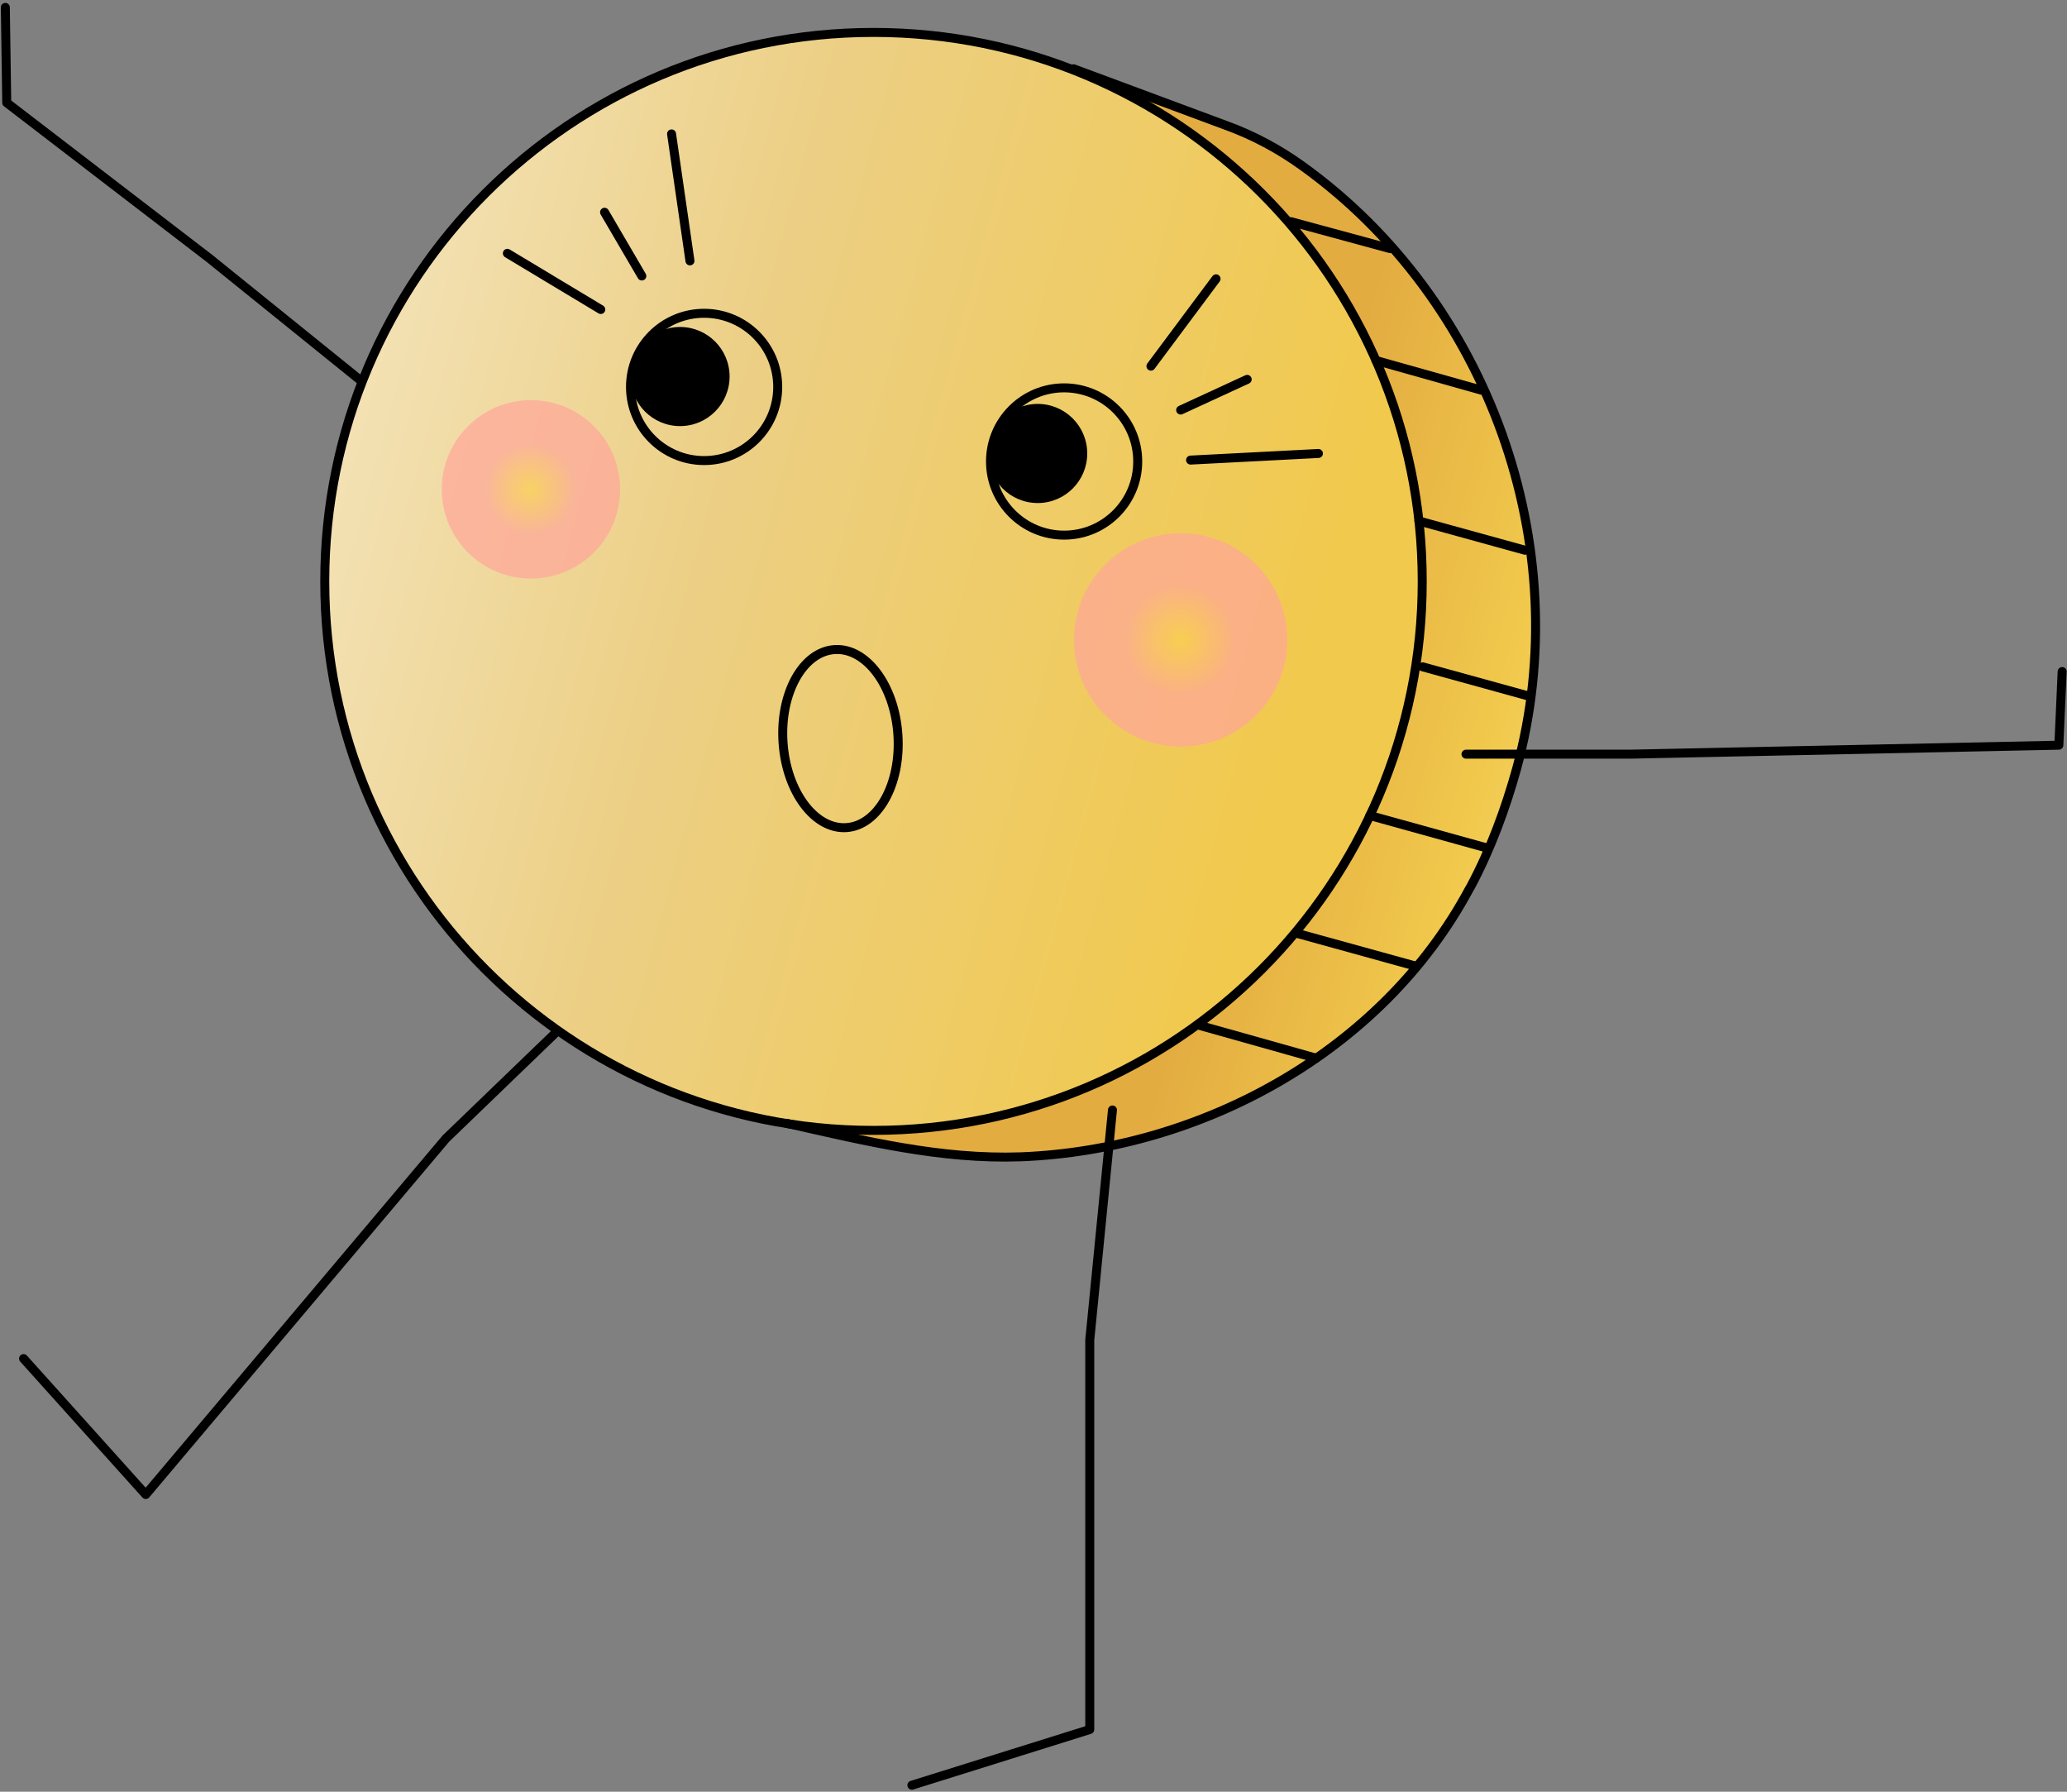 <?xml version="1.0" encoding="UTF-8"?> <svg xmlns="http://www.w3.org/2000/svg" width="690" height="598" viewBox="0 0 690 598" fill="none"><rect x="0" y="0" width="690" height="598" fill="#808080" stroke="none"/> <path d="M244.279 288.012L148.832 380.019L48.659 498.81L7.865 453.436" stroke="black" stroke-width="3" stroke-miterlimit="10" stroke-linecap="round" stroke-linejoin="round"></path> <path d="M156.606 156.235L69.979 86.284L2.252 34.293L1.779 2.469" stroke="black" stroke-width="3" stroke-miterlimit="10" stroke-linecap="round" stroke-linejoin="round"></path> <path d="M173.774 155.761C155.976 221.143 183.697 322.131 230.003 368.135C255.834 374.909 254.417 372.074 281.35 379.478C293.793 382.944 304.503 382.629 316.001 385.307C320.411 386.41 328.916 386.568 333.799 386.568C363.882 386.41 385.618 382.629 416.488 366.874C458.699 345.29 492.563 306.691 506.581 254.386C532.727 156.864 475.71 58.082 383.097 32.874C358.999 26.258 368.607 28.463 318.678 14.914C252.684 24.84 192.36 87.228 173.774 155.761Z" fill="url(#paint0_linear)"></path> <path d="M291.59 377.275C392.756 377.275 474.767 295.241 474.767 194.048C474.767 92.854 392.756 10.82 291.59 10.82C190.423 10.82 108.412 92.854 108.412 194.048C108.412 295.241 190.423 377.275 291.59 377.275Z" fill="url(#paint1_linear)"></path> <path d="M291.59 377.275C392.756 377.275 474.767 295.241 474.767 194.048C474.767 92.854 392.756 10.82 291.59 10.82C190.423 10.82 108.412 92.854 108.412 194.048C108.412 295.241 190.423 377.275 291.59 377.275Z" stroke="black" stroke-width="3" stroke-miterlimit="10"></path> <path d="M262.609 374.91C288.44 380.739 314.113 387.041 340.731 386.095C401.213 383.732 461.537 350.805 490.518 296.609C490.675 296.294 490.833 296.136 490.99 295.821C497.606 283.375 502.488 270.141 506.268 256.592C526.586 182.229 496.818 99.99 434.761 55.404C426.886 49.732 418.381 45.163 409.246 41.855L358.372 22.949" stroke="black" stroke-width="3" stroke-miterlimit="10" stroke-linecap="round" stroke-linejoin="round"></path> <path d="M430.979 73.992L464.054 82.972" stroke="black" stroke-width="3" stroke-miterlimit="10" stroke-linecap="round" stroke-linejoin="round"></path> <path d="M459.328 120.316L494.609 130.242" stroke="black" stroke-width="3" stroke-miterlimit="10" stroke-linecap="round" stroke-linejoin="round"></path> <path d="M400.107 342.141L439.326 353.169" stroke="black" stroke-width="3" stroke-miterlimit="10" stroke-linecap="round" stroke-linejoin="round"></path> <path d="M473.664 173.883L509.102 183.651" stroke="black" stroke-width="3" stroke-miterlimit="10" stroke-linecap="round" stroke-linejoin="round"></path> <path d="M474.922 222.562L510.36 232.33" stroke="black" stroke-width="3" stroke-miterlimit="10" stroke-linecap="round" stroke-linejoin="round"></path> <path d="M457.283 272.188L496.502 283.058" stroke="black" stroke-width="3" stroke-miterlimit="10" stroke-linecap="round" stroke-linejoin="round"></path> <path d="M433.184 311.574L472.56 322.445" stroke="black" stroke-width="3" stroke-miterlimit="10" stroke-linecap="round" stroke-linejoin="round"></path> <path d="M235.043 153.717C248.613 153.717 259.614 142.714 259.614 129.14C259.614 115.566 248.613 104.562 235.043 104.562C221.473 104.562 210.473 115.566 210.473 129.14C210.473 142.714 221.473 153.717 235.043 153.717Z" stroke="black" stroke-width="3" stroke-miterlimit="10" stroke-linecap="round" stroke-linejoin="round"></path> <path d="M227.011 142.214C236.144 142.214 243.549 134.808 243.549 125.671C243.549 116.535 236.144 109.129 227.011 109.129C217.877 109.129 210.473 116.535 210.473 125.671C210.473 134.808 217.877 142.214 227.011 142.214Z" fill="black"></path> <path d="M201.809 70.844L214.251 92.113" stroke="black" stroke-width="3" stroke-miterlimit="10" stroke-linecap="round" stroke-linejoin="round"></path> <path d="M200.551 103.295L169.365 84.547" stroke="black" stroke-width="3" stroke-miterlimit="10" stroke-linecap="round" stroke-linejoin="round"></path> <path d="M224.178 44.691L230.32 87.072" stroke="black" stroke-width="3" stroke-miterlimit="10" stroke-linecap="round" stroke-linejoin="round"></path> <path d="M355.219 178.604C368.789 178.604 379.79 167.6 379.79 154.027C379.79 140.453 368.789 129.449 355.219 129.449C341.649 129.449 330.648 140.453 330.648 154.027C330.648 167.6 341.649 178.604 355.219 178.604Z" stroke="black" stroke-width="3" stroke-miterlimit="10" stroke-linecap="round" stroke-linejoin="round"></path> <path d="M346.399 167.893C355.533 167.893 362.937 160.487 362.937 151.351C362.937 142.215 355.533 134.809 346.399 134.809C337.266 134.809 329.861 142.215 329.861 151.351C329.861 160.487 337.266 167.893 346.399 167.893Z" fill="black"></path> <path d="M416.333 126.617L394.125 136.858" stroke="black" stroke-width="3" stroke-miterlimit="10" stroke-linecap="round" stroke-linejoin="round"></path> <path d="M384.201 122.205L405.937 93.059" stroke="black" stroke-width="3" stroke-miterlimit="10" stroke-linecap="round" stroke-linejoin="round"></path> <path d="M440.115 151.352L397.432 153.557" stroke="black" stroke-width="3" stroke-miterlimit="10" stroke-linecap="round" stroke-linejoin="round"></path> <path d="M177.239 193.1C193.68 193.1 207.007 179.768 207.007 163.323C207.007 146.878 193.68 133.547 177.239 133.547C160.798 133.547 147.471 146.878 147.471 163.323C147.471 179.768 160.798 193.1 177.239 193.1Z" fill="url(#paint2_radial)"></path> <path d="M394.121 249.184C413.78 249.184 429.717 233.243 429.717 213.578C429.717 193.914 413.78 177.973 394.121 177.973C374.462 177.973 358.525 193.914 358.525 213.578C358.525 233.243 374.462 249.184 394.121 249.184Z" fill="url(#paint3_radial)"></path> <path d="M371.358 370.465L363.779 447.264V577.241L304.4 595.832" stroke="black" stroke-width="3" stroke-miterlimit="10" stroke-linecap="round" stroke-linejoin="round"></path> <path d="M489.373 251.707H544.267L687.281 248.714L688.383 224.137" stroke="black" stroke-width="3" stroke-miterlimit="10" stroke-linecap="round" stroke-linejoin="round"></path> <path d="M282.536 276.222C293.125 275.518 300.826 261.646 299.736 245.237C298.646 228.828 289.178 216.096 278.589 216.8C268 217.504 260.3 231.376 261.39 247.785C262.479 264.194 271.947 276.926 282.536 276.222Z" stroke="black" stroke-width="3" stroke-miterlimit="10" stroke-linecap="round" stroke-linejoin="round"></path> <defs> <linearGradient id="paint0_linear" x1="633.951" y1="289.539" x2="421.651" y2="231.705" gradientUnits="userSpaceOnUse"> <stop stop-color="white"></stop> <stop offset="0.64" stop-color="#F1C94C"></stop> <stop offset="1" stop-color="#E3AC41"></stop> </linearGradient> <linearGradient id="paint1_linear" x1="-83.856" y1="91.714" x2="435.98" y2="233.326" gradientUnits="userSpaceOnUse"> <stop offset="0.041" stop-color="white"></stop> <stop offset="0.386" stop-color="#F3E1B3"></stop> <stop offset="0.618" stop-color="#ECCF84"></stop> <stop offset="1" stop-color="#F1C94C"></stop> </linearGradient> <radialGradient id="paint2_radial" cx="0" cy="0" r="1" gradientUnits="userSpaceOnUse" gradientTransform="translate(177.097 163.265) rotate(22.364) scale(29.694 29.7)"> <stop stop-color="#FBD14E" stop-opacity="0.7"></stop> <stop offset="0.516" stop-color="#FFA69A" stop-opacity="0.7"></stop> </radialGradient> <radialGradient id="paint3_radial" cx="0" cy="0" r="1" gradientUnits="userSpaceOnUse" gradientTransform="translate(393.967 213.515) rotate(22.364) scale(35.641 35.648)"> <stop stop-color="#FBD14E" stop-opacity="0.7"></stop> <stop offset="0.516" stop-color="#FFA69A" stop-opacity="0.7"></stop> </radialGradient> </defs> </svg> 